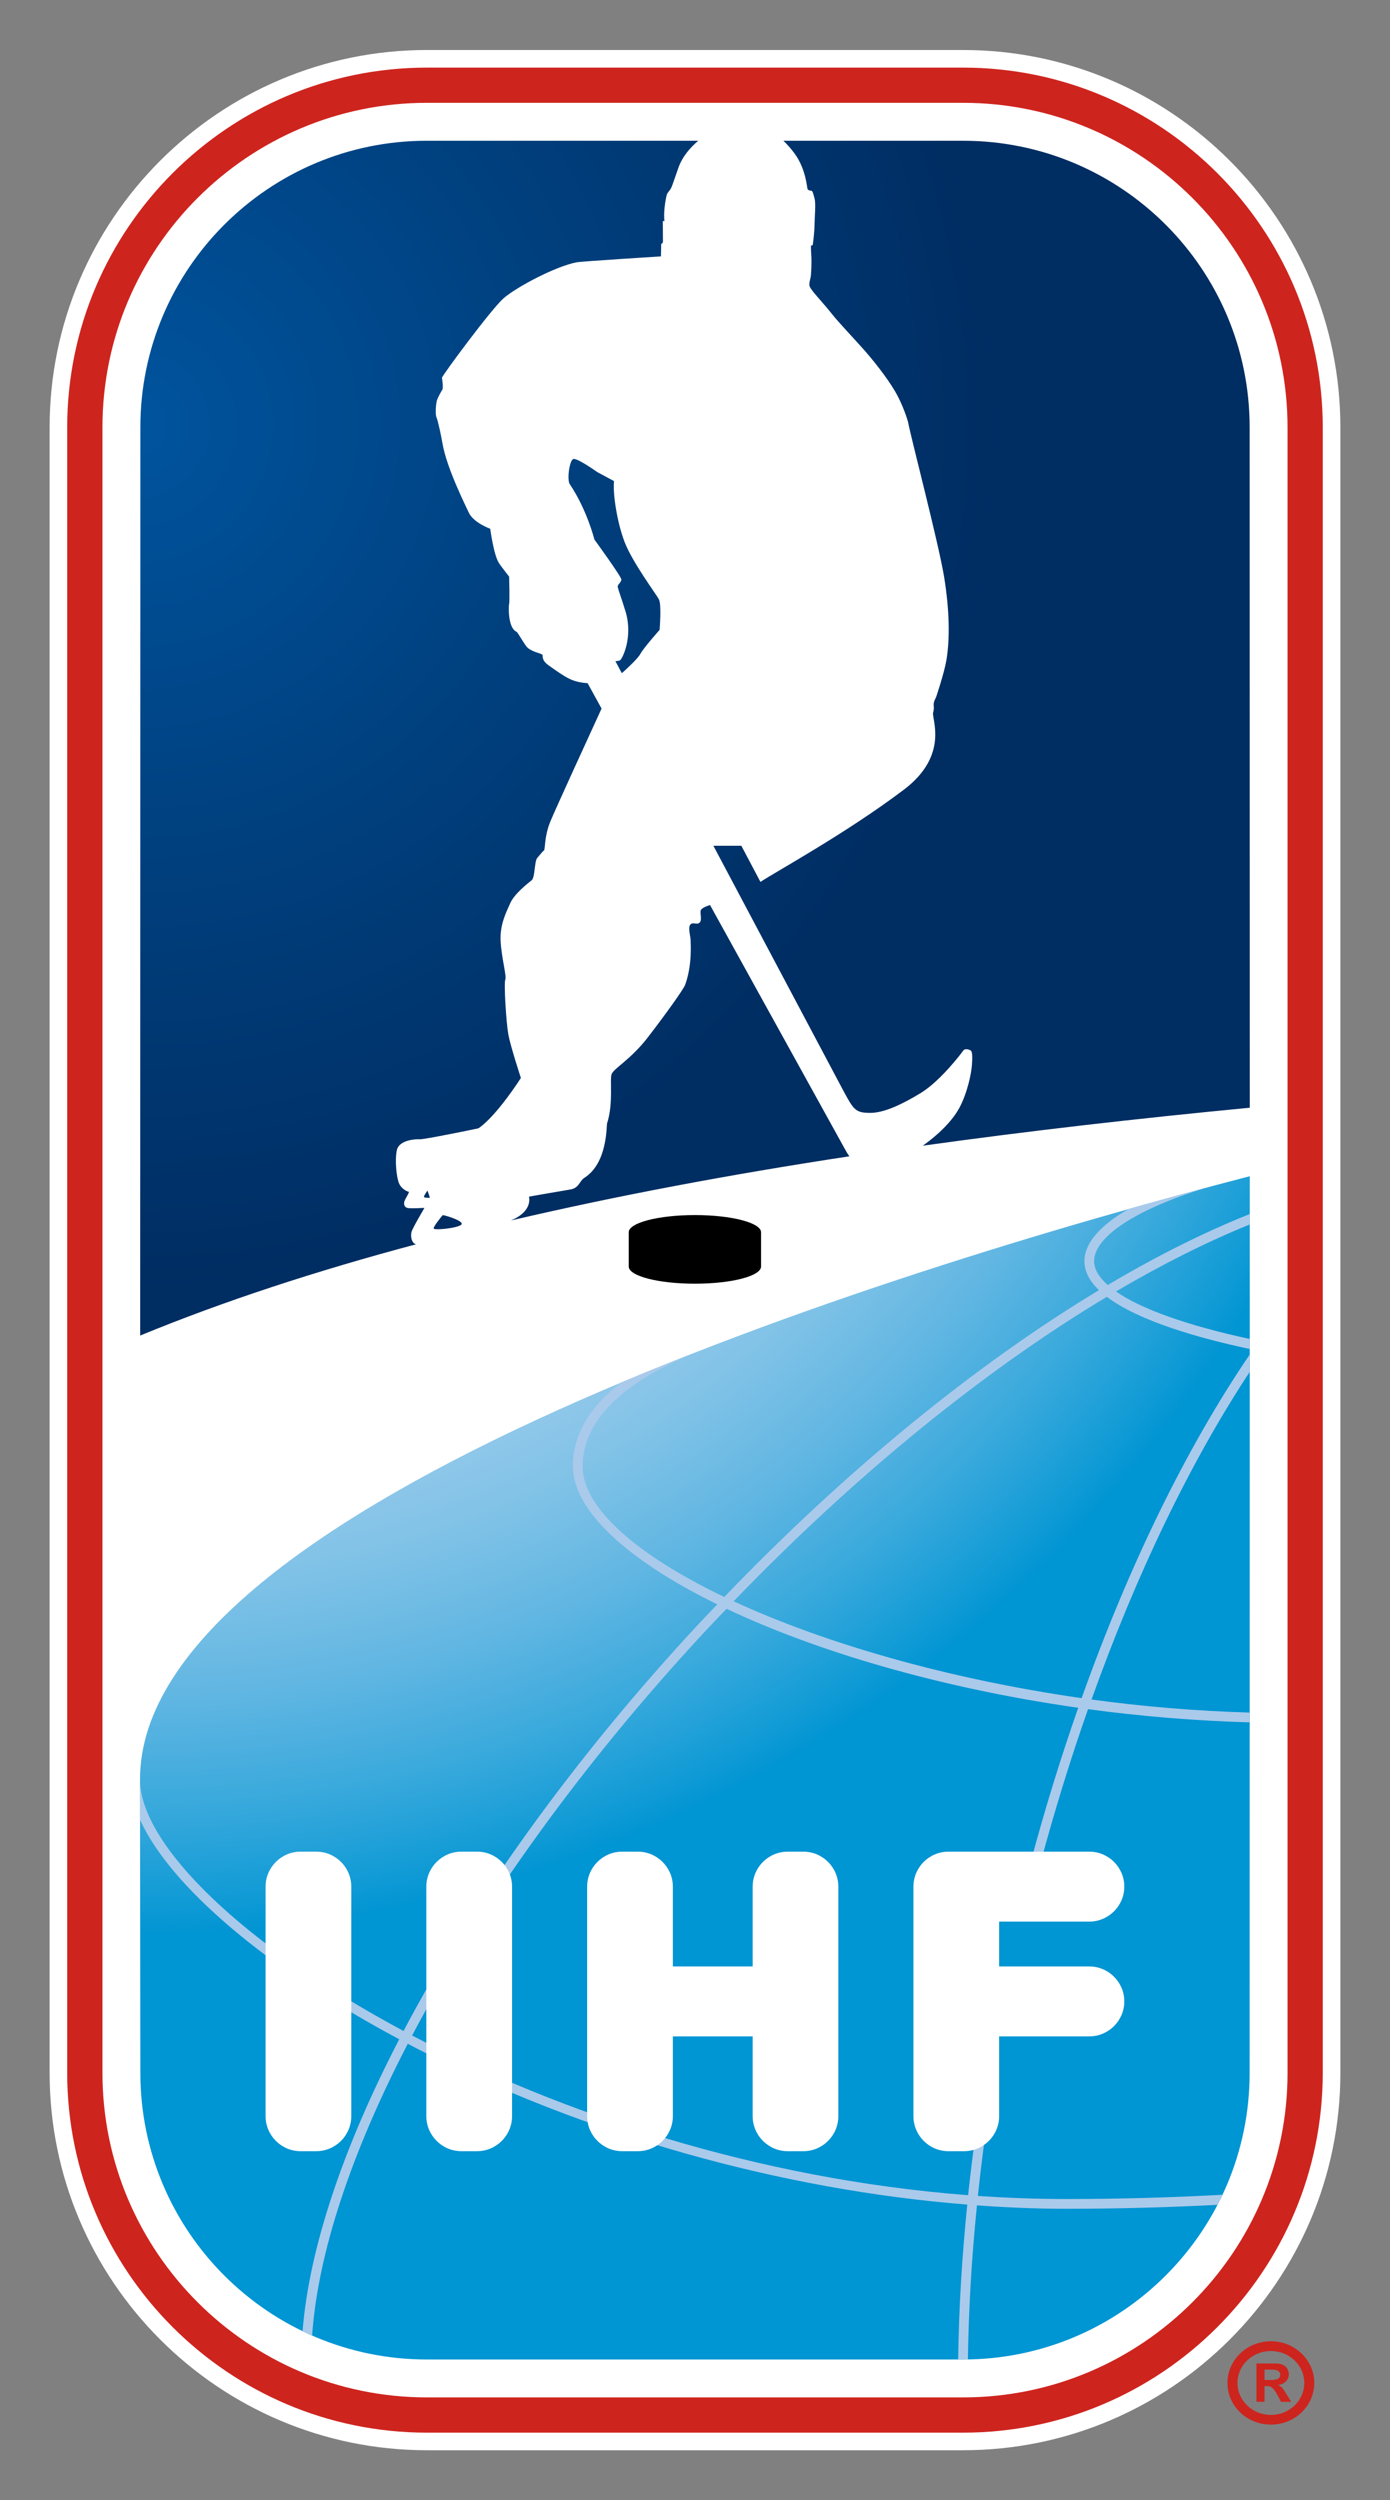 <?xml version="1.0" encoding="utf-8"?>
<!-- Generator: Adobe Illustrator 14.0.0, SVG Export Plug-In . SVG Version: 6.00 Build 43363)  -->
<!DOCTYPE svg PUBLIC "-//W3C//DTD SVG 1.1//EN" "http://www.w3.org/Graphics/SVG/1.1/DTD/svg11.dtd">
<svg version="1.1" id="Layer_1" xmlns="http://www.w3.org/2000/svg" xmlns:xlink="http://www.w3.org/1999/xlink" x="0px" y="0px"
	 width="139px" height="250px" viewBox="0 0 139 250" enable-background="new 0 0 139 250" xml:space="preserve">
<rect x="0" y="0" width="139" height="250" fill="#808080" stroke="none"/>
<g>
	<g>
		<defs>
			<rect id="SVGID_1_" x="4.962" y="4.998" width="129.076" height="239.999"/>
		</defs>
		<clipPath id="SVGID_2_">
			<use xlink:href="#SVGID_1_"  overflow="visible"/>
		</clipPath>
		<g clip-path="url(#SVGID_2_)" enable-background="new    ">
			<g>
				<defs>
					<rect id="SVGID_3_" x="6.721" y="6.759" width="125.56" height="236.48"/>
				</defs>
				<clipPath id="SVGID_4_">
					<use xlink:href="#SVGID_3_"  overflow="visible"/>
				</clipPath>
				<g clip-path="url(#SVGID_4_)">
					<defs>
						<rect id="SVGID_5_" x="6.721" y="6.759" width="125.56" height="236.48"/>
					</defs>
					<clipPath id="SVGID_6_">
						<use xlink:href="#SVGID_5_"  overflow="visible"/>
					</clipPath>
					<path clip-path="url(#SVGID_6_)" fill="#FFFFFF" d="M96.306,6.759H42.694c-19.835,0-35.974,16.141-35.974,35.969V207.27
						c0,19.831,16.139,35.97,35.974,35.97h53.611c19.836,0,35.97-16.139,35.97-35.97V42.728
						C132.275,22.899,116.142,6.759,96.306,6.759"/>
				</g>
			</g>
		</g>
		<path clip-path="url(#SVGID_2_)" fill="#FFFFFF" d="M42.69,5C21.888,5,4.962,21.925,4.962,42.728V207.27
			c0,20.808,16.926,37.732,37.729,37.732h53.615c20.808,0,37.732-16.925,37.732-37.732V42.728C134.038,21.925,117.113,5,96.306,5
			H42.69z"/>
	</g>
	<g>
		<defs>
			<path id="SVGID_7_" d="M14.001,177.921l0.035,29.349c0,15.826,12.832,28.659,28.654,28.659h53.615
				c15.826,0,28.659-12.833,28.659-28.659l0.013-89.659C88.234,127.123,14.001,150.437,14.001,177.921"/>
		</defs>
		<clipPath id="SVGID_8_">
			<use xlink:href="#SVGID_7_"  overflow="visible"/>
		</clipPath>
		
			<radialGradient id="SVGID_9_" cx="-126.25" cy="428.182" r="1" gradientTransform="matrix(129.771 0 0 -129.771 16397.344 55629.375)" gradientUnits="userSpaceOnUse">
			<stop  offset="0" style="stop-color:#C8DBF2"/>
			<stop  offset="0.04" style="stop-color:#C8DBF2"/>
			<stop  offset="0.274" style="stop-color:#C5DAF2"/>
			<stop  offset="0.415" style="stop-color:#BDD7F0"/>
			<stop  offset="0.532" style="stop-color:#AFD2EE"/>
			<stop  offset="0.635" style="stop-color:#9ACBEB"/>
			<stop  offset="0.73" style="stop-color:#80C2E7"/>
			<stop  offset="0.818" style="stop-color:#60B6E2"/>
			<stop  offset="0.901" style="stop-color:#39A9DC"/>
			<stop  offset="0.978" style="stop-color:#0E9AD5"/>
			<stop  offset="1" style="stop-color:#0095D3"/>
		</radialGradient>
		<rect x="14.001" y="117.61" clip-path="url(#SVGID_8_)" fill="url(#SVGID_9_)" width="110.977" height="118.318"/>
	</g>
	<g>
		<defs>
			<rect id="SVGID_10_" x="4.962" y="4.998" width="129.076" height="239.999"/>
		</defs>
		<clipPath id="SVGID_11_">
			<use xlink:href="#SVGID_10_"  overflow="visible"/>
		</clipPath>
		<path clip-path="url(#SVGID_11_)" fill="#CE241E" d="M128.218,238.755c-0.105-0.109-0.25-0.206-0.422-0.272
			c0.343-0.044,0.606-0.167,0.787-0.365c0.197-0.188,0.299-0.431,0.299-0.703c0-0.206-0.058-0.4-0.154-0.567
			c-0.109-0.171-0.259-0.308-0.448-0.391c-0.202-0.088-0.457-0.132-0.752-0.132h-1.886v3.833h0.813v-1.564h0.207
			c0.167,0,0.299,0.018,0.408,0.065c0.097,0.049,0.207,0.137,0.321,0.269c0.109,0.141,0.229,0.338,0.391,0.624l0.321,0.606h1.011
			l-0.47-0.765C128.469,239.089,128.328,238.887,128.218,238.755 M127.105,237.977h-0.65v-1.037h0.734
			c0.268,0,0.492,0.048,0.628,0.132c0.133,0.093,0.203,0.202,0.203,0.348c0,0.229-0.084,0.373-0.238,0.443
			C127.62,237.938,127.404,237.977,127.105,237.977 M127.093,234.104c-2.409,0-4.348,1.882-4.348,4.168
			c0,2.299,1.938,4.168,4.348,4.168c2.396,0,4.334-1.869,4.334-4.168C131.427,235.985,129.488,234.104,127.093,234.104
			 M127.093,241.472c-1.852,0-3.346-1.433-3.346-3.2c0-1.763,1.494-3.191,3.346-3.191c1.842,0,3.336,1.429,3.336,3.191
			C130.429,240.039,128.935,241.472,127.093,241.472"/>
		<path clip-path="url(#SVGID_11_)" d="M69.493,121.496c-3.657,0-6.62,0.77-6.62,1.719v3.425c0,0.954,2.963,1.719,6.62,1.719
			c3.653,0,6.612-0.765,6.612-1.719v-3.425C76.105,122.266,73.146,121.496,69.493,121.496"/>
	</g>
	<g>
		<defs>
			<path id="SVGID_12_" d="M43.385,122.863c0.158,0.146,2.207-0.035,2.708-0.378c0.519-0.321-1.495-0.963-1.824-0.984
				C44.269,121.501,43.239,122.723,43.385,122.863 M42.413,119.707c0.049,0.048,0.272,0.065,0.58,0.053l-0.246-0.717
				C42.532,119.347,42.348,119.646,42.413,119.707 M70.096,90.982c-0.145,0.264,0.141,0.958-0.118,1.253
				c-0.137,0.146-0.308,0.128-0.471,0.105c-0.181-0.021-0.356-0.039-0.479,0.119c-0.25,0.312,0.026,1.139,0.031,1.543
				c0.009,0.426,0.167,2.532-0.55,4.483c-0.149,0.423-2.022,3.038-3.732,5.249c-1.701,2.216-3.416,3.1-3.618,3.676
				c-0.202,0.566,0.198,2.923-0.452,4.915c-0.075,0.25,0.065,3.965-2.269,5.446c-0.475,0.295-0.527,1.024-1.39,1.165
				c-1.429,0.237-4.149,0.717-4.149,0.717s0.355,1.2-1.24,2.105c-0.127,0.075-0.32,0.176-0.567,0.281
				c10.542-2.466,21.832-4.589,33.843-6.418c-0.146-0.198-0.269-0.409-0.374-0.594L71.002,90.494
				C71.002,90.494,70.241,90.723,70.096,90.982 M57.334,45.899c-0.392,0.108-0.65,2.08-0.36,2.509
				c1.736,2.578,2.466,5.541,2.466,5.541s2.699,3.708,2.695,3.996c-0.018,0.299-0.378,0.501-0.365,0.708
				c0.009,0.202,0.392,1.193,0.791,2.517c0.766,2.557-0.343,4.754-0.563,4.855c-0.092,0.049-0.272,0.07-0.457,0.088l0.642,1.204
				c0.506-0.452,1.613-1.477,1.847-1.921c0.308-0.584,1.93-2.413,1.93-2.413s0.216-2.557-0.074-3.063
				c-0.277-0.517-2.634-3.682-3.412-5.692c-0.782-2.01-1.204-4.922-1.072-6.124l-1.68-0.903c0,0-1.837-1.311-2.33-1.311
				C57.364,45.891,57.352,45.896,57.334,45.899 M42.69,14.073c-15.822,0-28.654,12.828-28.654,28.657l-0.018,90.812
				c8.353-3.438,17.585-6.458,27.581-9.122c-0.021-0.009-0.065-0.022-0.088-0.035c-0.36-0.154-0.466-0.787-0.364-1.188
				c0.105-0.408,1.271-2.356,1.297-2.418c-0.378,0.018-1.297,0.062-1.622,0.018c-0.405-0.048-0.476-0.413-0.37-0.703
				c0.11-0.303,0.537-0.914,0.414-0.932c-0.123-0.009-0.687-0.255-0.945-0.796c-0.264-0.541-0.457-2.36-0.233-3.372
				c0.233-1.016,1.891-1.107,2.308-1.077c0.432,0.022,5.43-0.998,5.86-1.099c0.005,0,0.014-0.005,0.014-0.014
				c1.833-1.262,4.22-5.016,4.22-5.016s-1.033-3.139-1.257-4.348c-0.216-1.205-0.457-5.144-0.304-5.478
				c0.158-0.348-0.382-2.181-0.466-3.86c-0.088-1.666,0.567-2.901,0.976-3.82c0.418-0.928,1.785-1.991,2.128-2.264
				c0.343-0.281,0.272-1.886,0.55-2.22c0.193-0.225,0.519-0.643,0.677-0.757c0.146-0.118,0.014-1.397,0.655-2.932
				c0.523-1.262,3.938-8.709,5.108-11.259l-1.394-2.537c-0.536-0.035-1.205-0.141-1.815-0.435c-0.585-0.272-1.578-0.985-2.146-1.394
				c-0.563-0.404-0.532-0.783-0.541-0.968c-0.013-0.185-0.875-0.246-1.473-0.725c-0.304-0.242-0.984-1.553-1.147-1.627
				c-0.875-0.396-0.787-2.638-0.726-2.796c0.066-0.151,0-2.706,0-2.706s-0.826-1.058-1.011-1.345
				c-0.541-0.829-0.879-3.445-0.879-3.445s-1.719-0.61-2.172-1.67c-0.146-0.35-2.181-4.339-2.607-6.874
				c-0.105-0.675-0.457-2.285-0.598-2.6c-0.145-0.33-0.053-1.451,0.07-1.766c0.119-0.32,0.383-0.78,0.506-0.974
				c0.136-0.202-0.009-1.035-0.026-1.216c-0.009-0.185,4.924-6.868,6.168-7.954c1.327-1.144,5.223-3.196,7.288-3.588
				c0.497-0.099,8.441-0.593,8.441-0.593l0.026-1.262c0,0,0.185,0.004,0.176-0.288c-0.014-0.288-0.005-1.796-0.014-1.921
				c-0.009-0.126,0.158-0.042,0.158-0.042l-0.021-0.328c-0.044-0.932,0.193-2.101,0.255-2.314c0.057-0.215,0.348-0.464,0.457-0.723
				c0.11-0.253,0.158-0.398,0.694-1.941c0.404-1.185,1.253-2.112,2.005-2.75H42.69z M78.339,14.073
				c0.365,0.35,0.761,0.783,1.144,1.314c1.125,1.557,1.204,3.377,1.274,3.511c0.049,0.149,0.29,0.163,0.387,0.176
				c0.105,0.009,0.176,0.242,0.313,0.787c0.141,0.541,0.004,1.791-0.005,2.642c-0.009,0.849-0.18,2.005-0.18,2.005L81.1,24.565
				c0,0-0.021,0.204,0.026,0.905c0.058,0.708-0.009,2.003-0.065,2.26c-0.062,0.257-0.167,0.64-0.114,0.837
				c0.044,0.203,0.153,0.302,0.391,0.636c0.26,0.327,1.42,1.62,1.912,2.26c0.497,0.644,2.163,2.409,3.104,3.466
				c0.94,1.063,2.281,2.729,3.134,4.172c0.854,1.442,1.306,3.049,1.306,3.049c0.313,1.671,3.038,12.046,3.614,15.517
				c0.566,3.476,0.571,6.258,0.241,8.298c-0.229,1.358-1.042,3.75-1.042,3.75c-0.466,0.879-0.074,0.791-0.294,1.529
				c-0.181,0.585,1.657,4.261-2.941,7.729c-5.799,4.379-12.885,8.243-14.327,9.21l-1.912-3.617h-2.796l12.811,24.144
				c1.213,2.264,1.336,2.567,2.888,2.567c1.311,0,3.056-0.774,5.078-2.01c1.952-1.213,4.022-3.943,4.202-4.207
				c0.181-0.268,0.634-0.118,0.778,0c0.141,0.119,0.158,0.651,0.097,1.451c-0.053,0.796-0.443,2.729-1.227,4.212
				c-0.558,1.067-1.728,2.439-3.684,3.838c10.423-1.456,21.339-2.709,32.698-3.799l-0.013-68.03
				c0-15.829-12.833-28.657-28.659-28.657H78.339z"/>
		</defs>
		<clipPath id="SVGID_13_">
			<use xlink:href="#SVGID_12_"  overflow="visible"/>
		</clipPath>
		
			<radialGradient id="SVGID_14_" cx="-126.36" cy="428.446" r="1" gradientTransform="matrix(106.215 0 0 -106.214 13435.318 45549.949)" gradientUnits="userSpaceOnUse">
			<stop  offset="0" style="stop-color:#00549E"/>
			<stop  offset="0.415" style="stop-color:#003F7D"/>
			<stop  offset="0.809" style="stop-color:#002D62"/>
			<stop  offset="1" style="stop-color:#002D62"/>
		</radialGradient>
		<rect x="14.014" y="14.073" clip-path="url(#SVGID_13_)" fill="url(#SVGID_14_)" width="110.964" height="119.469"/>
	</g>
	<g>
		<defs>
			<rect id="SVGID_15_" x="4.962" y="4.998" width="129.076" height="239.999"/>
		</defs>
		<clipPath id="SVGID_16_">
			<use xlink:href="#SVGID_15_"  overflow="visible"/>
		</clipPath>
		<path clip-path="url(#SVGID_16_)" fill="#AACAEB" d="M106.654,220.858c5.069,0,10.125-0.137,15.084-0.392
			c0.176-0.329,0.343-0.664,0.505-1.007c-5.121,0.277-10.349,0.422-15.589,0.422c-2.976,0-5.935-0.109-8.866-0.308
			c0.215-2.026,0.461-4.062,0.742-6.115l-0.967-0.132c-0.281,2.075-0.532,4.133-0.752,6.173
			c-21.11-1.613-40.748-8.173-55.599-15.967c6.897-13.088,17.009-27.182,29.287-40.401c0.717-0.765,1.438-1.517,2.154-2.269
			c9.034,4.273,21.357,7.936,35.17,9.9c-1.719,4.911-3.302,10.015-4.708,15.26l0.94,0.255c1.42-5.289,3.012-10.433,4.748-15.374
			c5.218,0.704,10.643,1.161,16.164,1.319v-0.98c-5.367-0.154-10.678-0.603-15.813-1.306c4.476-12.529,9.878-23.743,15.817-32.756
			l0.004-1.745c-6.335,9.32-12.094,21.114-16.811,34.364c-13.531-1.938-25.806-5.53-34.801-9.685
			c12.139-12.599,25.063-23.097,37.319-30.443c3.24,2.458,9.364,4.168,14.292,5.219v-1.007c-6.251-1.346-10.871-2.994-13.377-4.748
			c4.585-2.694,9.069-4.954,13.377-6.699v-1.042c-4.563,1.815-9.333,4.211-14.204,7.095c-0.883-0.786-1.358-1.587-1.358-2.383
			c0-2.466,4.238-5.196,11.118-7.323c-2.444,0.654-5.016,1.358-7.688,2.114c-2.849,1.64-4.4,3.425-4.4,5.209
			c0,1.051,0.54,2.022,1.455,2.897c-12.332,7.434-25.305,18.011-37.469,30.681c-8.758-4.198-14.165-8.915-14.165-13.061
			c0-4.418,3.697-8.212,10.986-11.281c-2.414,0.941-4.801,1.913-7.161,2.911c-3.184,2.461-4.797,5.262-4.797,8.37
			c0,4.413,5.465,9.398,14.438,13.799c-0.65,0.678-1.302,1.354-1.947,2.049c-12.332,13.268-22.482,27.437-29.429,40.607
			c-15.997-8.555-26.205-18.504-26.354-25.01l0.004,3.891c3.003,6.62,12.617,14.854,25.92,21.95
			c-5.587,10.771-8.999,20.847-9.667,29.182c0.316,0.154,0.633,0.295,0.958,0.431c0.576-8.287,3.961-18.358,9.566-29.164
			c0.33,0.176,0.659,0.352,0.998,0.523c16.793,8.607,36.344,14.085,54.948,15.558c-0.537,5.311-0.845,10.494-0.91,15.488h0.492
			c0.158,0,0.321-0.014,0.483-0.014c0.07-4.963,0.369-10.115,0.905-15.396C100.716,220.735,103.709,220.858,106.654,220.858"/>
		<path clip-path="url(#SVGID_16_)" fill="#FFFFFF" d="M35.129,211.6c0,1.921-1.574,3.5-3.499,3.5h-1.579
			c-1.916,0-3.494-1.579-3.494-3.5v-22.952c0-1.926,1.578-3.499,3.494-3.499h1.579c1.925,0,3.499,1.573,3.499,3.499V211.6z
			 M51.206,211.6c0,1.921-1.57,3.5-3.5,3.5h-1.573c-1.922,0-3.5-1.579-3.5-3.5v-22.952c0-1.926,1.578-3.499,3.5-3.499h1.573
			c1.93,0,3.5,1.573,3.5,3.499V211.6z M83.834,211.6c0,1.921-1.569,3.5-3.499,3.5h-1.569c-1.926,0-3.5-1.579-3.5-3.5v-7.979h-7.979
			v7.979c0,1.921-1.583,3.5-3.5,3.5h-1.573c-1.926,0-3.5-1.579-3.5-3.5v-22.952c0-1.926,1.574-3.499,3.5-3.499h1.573
			c1.917,0,3.5,1.573,3.5,3.499v7.979h7.979v-7.979c0-1.926,1.574-3.499,3.5-3.499h1.569c1.93,0,3.499,1.573,3.499,3.499V211.6z
			 M108.932,196.627c1.926,0,3.5,1.578,3.5,3.494c0,1.922-1.574,3.5-3.5,3.5h-9.017v7.979c0,1.921-1.578,3.5-3.499,3.5h-1.574
			c-1.93,0-3.499-1.579-3.499-3.5v-22.952c0-1.926,1.569-3.499,3.499-3.499h14.09c1.926,0,3.5,1.573,3.5,3.499
			c0,1.917-1.574,3.495-3.5,3.495h-9.017v4.484H108.932z"/>
		<path clip-path="url(#SVGID_16_)" fill="#CE241E" d="M96.306,6.761H42.694c-19.835,0-35.974,16.134-35.974,35.97V207.27
			c0,19.836,16.139,35.974,35.974,35.974h53.611c19.836,0,35.97-16.138,35.97-35.974V42.73
			C132.275,22.895,116.142,6.761,96.306,6.761 M128.754,207.27c0,17.893-14.556,32.448-32.448,32.448H42.694
			c-17.896,0-32.448-14.556-32.448-32.448V42.73c0-17.895,14.552-32.448,32.448-32.448h53.611c17.893,0,32.448,14.554,32.448,32.448
			V207.27z"/>
	</g>
</g>
</svg>
